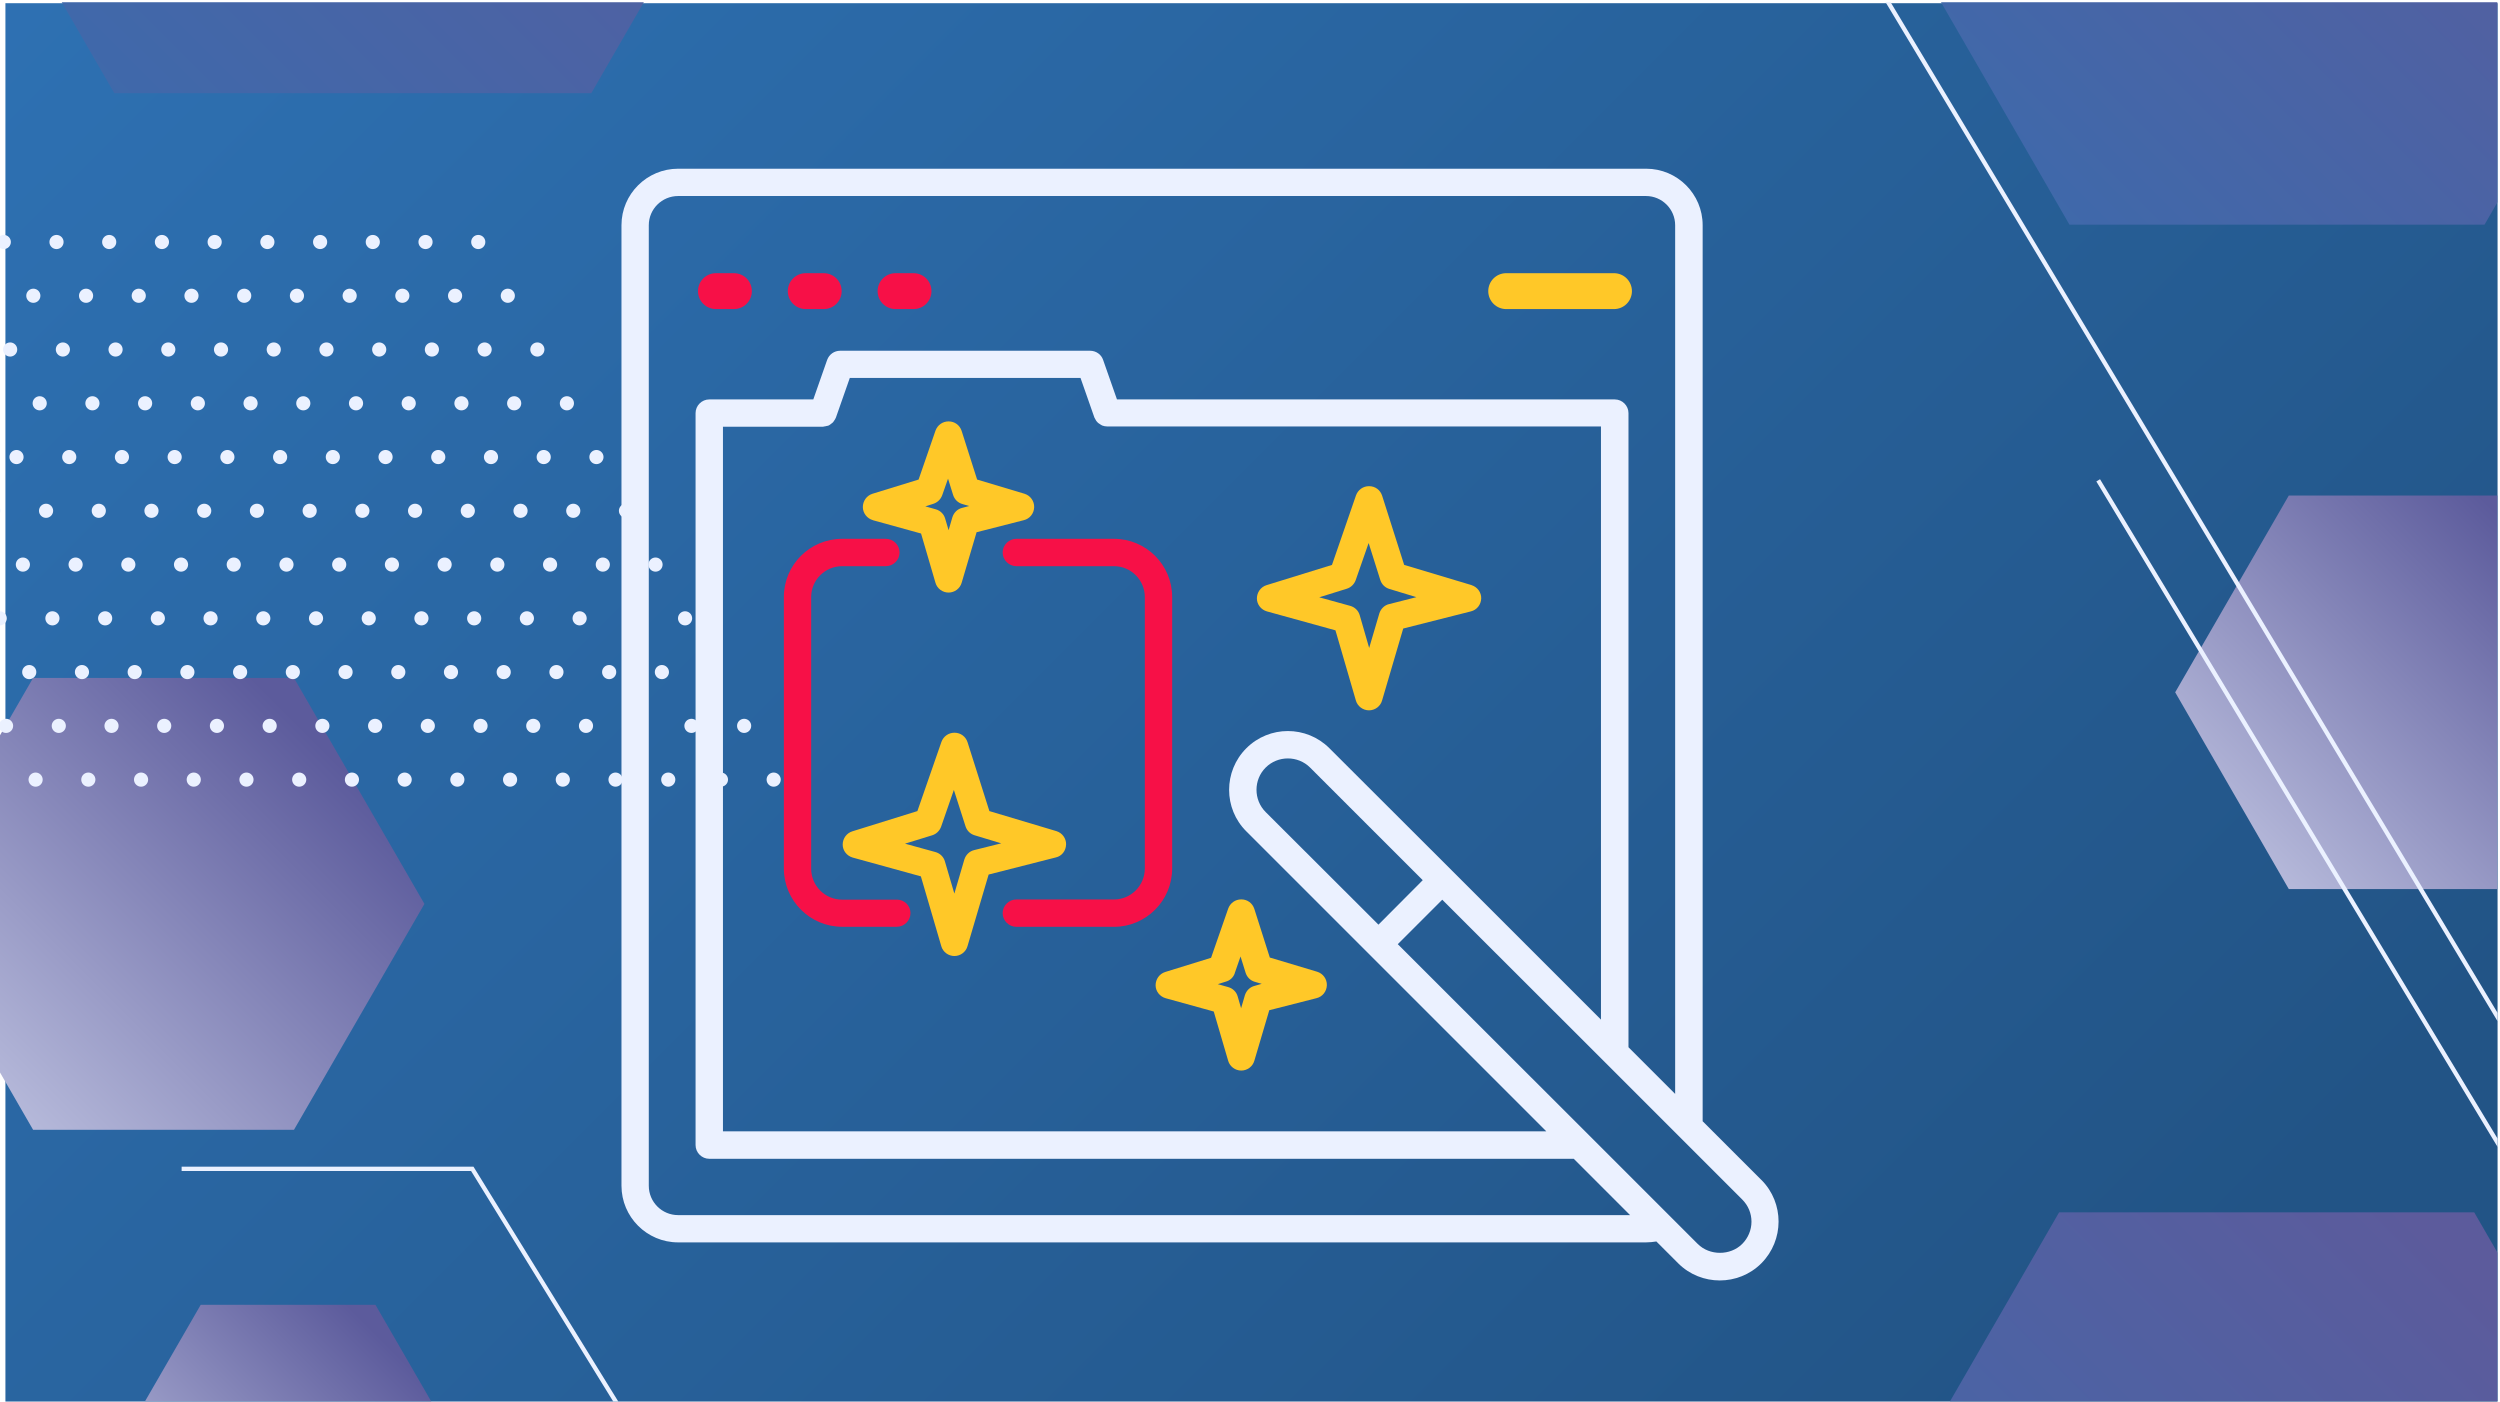 <?xml version="1.0" encoding="UTF-8"?><svg xmlns="http://www.w3.org/2000/svg" xmlns:xlink="http://www.w3.org/1999/xlink" viewBox="0 0 660 370"><defs><style>.cls-1{clip-path:url(#clippath);}.cls-2,.cls-3,.cls-4,.cls-5,.cls-6,.cls-7,.cls-8,.cls-9,.cls-10,.cls-11,.cls-12,.cls-13{fill:none;}.cls-2,.cls-14,.cls-15,.cls-16,.cls-17,.cls-18,.cls-19,.cls-20,.cls-21,.cls-22,.cls-23,.cls-24,.cls-25,.cls-26,.cls-27,.cls-28,.cls-29,.cls-30,.cls-31,.cls-32{stroke-width:0px;}.cls-3{filter:url(#drop-shadow-9);stroke:url(#linear-gradient);}.cls-3,.cls-4,.cls-5,.cls-6,.cls-7,.cls-8,.cls-9,.cls-10,.cls-11,.cls-12,.cls-13{stroke-miterlimit:10;}.cls-3,.cls-6,.cls-7,.cls-8,.cls-9,.cls-10,.cls-11,.cls-12,.cls-13{stroke-width:3.42px;}.cls-33{mix-blend-mode:multiply;}.cls-14{fill:url(#Dégradé_sans_nom_9-6);filter:url(#drop-shadow-83);}.cls-15{fill:url(#Dégradé_sans_nom_9-3);filter:url(#drop-shadow-49);}.cls-16{fill:url(#Dégradé_sans_nom_9-2);filter:url(#drop-shadow-48);}.cls-17{fill:url(#Dégradé_sans_nom_9-5);filter:url(#drop-shadow-61);}.cls-18{fill:url(#Dégradé_sans_nom_9-4);filter:url(#drop-shadow-51);}.cls-19{fill:url(#Dégradé_sans_nom_7-3);filter:url(#drop-shadow-45);}.cls-20{fill:url(#Dégradé_sans_nom_7-4);filter:url(#drop-shadow-46);}.cls-21{fill:url(#Dégradé_sans_nom_7-5);filter:url(#drop-shadow-52);}.cls-22{fill:url(#Dégradé_sans_nom_7-7);filter:url(#drop-shadow-77);}.cls-23{fill:url(#Dégradé_sans_nom_7-2);filter:url(#drop-shadow-34);}.cls-24{fill:url(#Dégradé_sans_nom_7-8);filter:url(#drop-shadow-78);}.cls-25{fill:url(#Dégradé_sans_nom_7-6);filter:url(#drop-shadow-73);}.cls-34{clip-path:url(#clippath-1);}.cls-35{clip-path:url(#clippath-4);}.cls-36{clip-path:url(#clippath-3);}.cls-37{clip-path:url(#clippath-7);}.cls-38{clip-path:url(#clippath-8);}.cls-39{clip-path:url(#clippath-6);}.cls-40{clip-path:url(#clippath-5);}.cls-26{fill:url(#Dégradé_sans_nom_2);}.cls-4{stroke:#191829;}.cls-4,.cls-5{stroke-width:1.14px;}.cls-5{stroke:#ebf1ff;}.cls-6{filter:url(#drop-shadow-20);stroke:url(#linear-gradient-2);}.cls-7{filter:url(#drop-shadow-22);stroke:url(#linear-gradient-3);}.cls-8{filter:url(#drop-shadow-96);stroke:url(#linear-gradient-9);}.cls-9{filter:url(#drop-shadow-76);stroke:url(#linear-gradient-7);}.cls-10{filter:url(#drop-shadow-64);stroke:url(#linear-gradient-5);}.cls-11{filter:url(#drop-shadow-65);stroke:url(#linear-gradient-6);}.cls-12{filter:url(#drop-shadow-86);stroke:url(#linear-gradient-8);}.cls-13{filter:url(#drop-shadow-42);stroke:url(#linear-gradient-4);}.cls-41{isolation:isolate;}.cls-27{fill:#f71047;}.cls-28{fill:#54528c;}.cls-29{fill:#ffc828;}.cls-30{fill:#ebf1ff;}.cls-31{fill:url(#Dégradé_sans_nom_7);filter:url(#drop-shadow-19);}.cls-32{fill:url(#Dégradé_sans_nom_9);filter:url(#drop-shadow-15);}</style><clipPath id="clippath"><rect class="cls-2" x="-710.64" y="-419.44" width="660" height="370"/></clipPath><linearGradient id="linear-gradient" x1="-103.33" y1="44.49" x2="133.5" y2="44.49" gradientUnits="userSpaceOnUse"><stop offset="0" stop-color="#5c5b9c"/><stop offset="1" stop-color="#77009c"/></linearGradient><filter id="drop-shadow-9" filterUnits="userSpaceOnUse"><feOffset dx="9.11" dy="9.11"/><feGaussianBlur result="blur" stdDeviation="11.39"/><feFlood flood-color="#000" flood-opacity=".4"/><feComposite in2="blur" operator="in"/><feComposite in="SourceGraphic"/></filter><clipPath id="clippath-1"><rect class="cls-2" x="-.64" y="-419.44" width="660" height="370"/></clipPath><linearGradient id="Dégradé_sans_nom_9" x1="450.78" y1="-60.11" x2="593.19" y2="82.3" gradientUnits="userSpaceOnUse"><stop offset="0" stop-color="#5c5b9c"/><stop offset="1" stop-color="#ebf1ff"/></linearGradient><filter id="drop-shadow-15" filterUnits="userSpaceOnUse"><feOffset dx="9.11" dy="9.11"/><feGaussianBlur result="blur-2" stdDeviation="11.39"/><feFlood flood-color="#000" flood-opacity=".4"/><feComposite in2="blur-2" operator="in"/><feComposite in="SourceGraphic"/></filter><linearGradient id="Dégradé_sans_nom_7" x1="22.4" y1="-125.29" x2="282.81" y2="135.12" gradientUnits="userSpaceOnUse"><stop offset="0" stop-color="#5c5b9c"/><stop offset="1" stop-color="#2e71b3"/></linearGradient><filter id="drop-shadow-19" filterUnits="userSpaceOnUse"><feOffset dx="9.11" dy="9.11"/><feGaussianBlur result="blur-3" stdDeviation="11.39"/><feFlood flood-color="#000" flood-opacity=".4"/><feComposite in2="blur-3" operator="in"/><feComposite in="SourceGraphic"/></filter><linearGradient id="linear-gradient-2" x1="596.22" y1="26.46" x2="833.05" y2="26.46" xlink:href="#linear-gradient"/><filter id="drop-shadow-20" filterUnits="userSpaceOnUse"><feOffset dx="9.11" dy="9.11"/><feGaussianBlur result="blur-4" stdDeviation="11.39"/><feFlood flood-color="#000" flood-opacity=".4"/><feComposite in2="blur-4" operator="in"/><feComposite in="SourceGraphic"/></filter><linearGradient id="linear-gradient-3" x1="-185.38" y1="-40.1" x2="-30.28" y2="-40.1" xlink:href="#linear-gradient"/><filter id="drop-shadow-22" filterUnits="userSpaceOnUse"><feOffset dx="9.11" dy="9.11"/><feGaussianBlur result="blur-5" stdDeviation="11.39"/><feFlood flood-color="#000" flood-opacity=".4"/><feComposite in2="blur-5" operator="in"/><feComposite in="SourceGraphic"/></filter><clipPath id="clippath-2"><rect class="cls-2" x="709.36" y="-419.44" width="660" height="370"/></clipPath><clipPath id="clippath-3"><rect class="cls-2" x="-710.64" y=".56" width="660" height="370"/></clipPath><linearGradient id="Dégradé_sans_nom_7-2" x1="-103.48" y1="-22.68" x2="123.1" y2="203.9" xlink:href="#Dégradé_sans_nom_7"/><filter id="drop-shadow-34" filterUnits="userSpaceOnUse"><feOffset dx="9.11" dy="9.11"/><feGaussianBlur result="blur-6" stdDeviation="11.39"/><feFlood flood-color="#000" flood-opacity=".4"/><feComposite in2="blur-6" operator="in"/><feComposite in="SourceGraphic"/></filter><linearGradient id="linear-gradient-4" y1="464.49" y2="464.49" xlink:href="#linear-gradient"/><filter id="drop-shadow-42" filterUnits="userSpaceOnUse"><feOffset dx="9.11" dy="9.11"/><feGaussianBlur result="blur-7" stdDeviation="11.39"/><feFlood flood-color="#000" flood-opacity=".4"/><feComposite in2="blur-7" operator="in"/><feComposite in="SourceGraphic"/></filter><clipPath id="clippath-4"><rect class="cls-2" x="-.64" y=".56" width="660" height="370"/></clipPath><linearGradient id="Dégradé_sans_nom_2" x1="65.75" y1="-79.83" x2="532.44" y2="386.86" gradientUnits="userSpaceOnUse"><stop offset="0" stop-color="#2e71b3"/><stop offset="1" stop-color="#225486"/></linearGradient><linearGradient id="Dégradé_sans_nom_7-3" x1="542.14" y1="-182.63" x2="768.72" y2="43.95" gradientTransform="translate(472.9 -202.55) rotate(90)" xlink:href="#Dégradé_sans_nom_7"/><filter id="drop-shadow-45" filterUnits="userSpaceOnUse"><feOffset dx="9.11" dy="9.11"/><feGaussianBlur result="blur-8" stdDeviation="11.39"/><feFlood flood-color="#000" flood-opacity=".4"/><feComposite in2="blur-8" operator="in"/><feComposite in="SourceGraphic"/></filter><linearGradient id="Dégradé_sans_nom_7-4" x1="91.62" y1="-185.36" x2="318.2" y2="41.22" gradientTransform="translate(472.9 -202.55) rotate(90)" xlink:href="#Dégradé_sans_nom_7"/><filter id="drop-shadow-46" filterUnits="userSpaceOnUse"><feOffset dx="9.11" dy="9.11"/><feGaussianBlur result="blur-9" stdDeviation="11.39"/><feFlood flood-color="#000" flood-opacity=".4"/><feComposite in2="blur-9" operator="in"/><feComposite in="SourceGraphic"/></filter><linearGradient id="Dégradé_sans_nom_9-2" x1="390.43" y1="397.2" x2="532.84" y2="539.61" gradientTransform="translate(472.9 -202.55) rotate(90)" xlink:href="#Dégradé_sans_nom_9"/><filter id="drop-shadow-48" filterUnits="userSpaceOnUse"><feOffset dx="9.11" dy="9.11"/><feGaussianBlur result="blur-10" stdDeviation="11.39"/><feFlood flood-color="#000" flood-opacity=".4"/><feComposite in2="blur-10" operator="in"/><feComposite in="SourceGraphic"/></filter><linearGradient id="Dégradé_sans_nom_9-3" x1="549.98" y1="378.07" x2="645.37" y2="473.46" gradientTransform="translate(472.9 -202.55) rotate(90)" xlink:href="#Dégradé_sans_nom_9"/><filter id="drop-shadow-49" filterUnits="userSpaceOnUse"><feOffset dx="9.11" dy="9.11"/><feGaussianBlur result="blur-11" stdDeviation="11.39"/><feFlood flood-color="#000" flood-opacity=".4"/><feComposite in2="blur-11" operator="in"/><feComposite in="SourceGraphic"/></filter><linearGradient id="Dégradé_sans_nom_9-4" x1="339.95" y1="-188.48" x2="463.98" y2="-64.45" gradientTransform="translate(472.9 -202.55) rotate(90)" xlink:href="#Dégradé_sans_nom_9"/><filter id="drop-shadow-51" filterUnits="userSpaceOnUse"><feOffset dx="9.11" dy="9.11"/><feGaussianBlur result="blur-12" stdDeviation="11.39"/><feFlood flood-color="#000" flood-opacity=".4"/><feComposite in2="blur-12" operator="in"/><feComposite in="SourceGraphic"/></filter><linearGradient id="Dégradé_sans_nom_7-5" x1="32.85" y1="312.74" x2="293.26" y2="573.15" gradientTransform="translate(472.9 -202.55) rotate(90)" xlink:href="#Dégradé_sans_nom_7"/><filter id="drop-shadow-52" filterUnits="userSpaceOnUse"><feOffset dx="9.11" dy="9.11"/><feGaussianBlur result="blur-13" stdDeviation="11.39"/><feFlood flood-color="#000" flood-opacity=".4"/><feComposite in2="blur-13" operator="in"/><feComposite in="SourceGraphic"/></filter><clipPath id="clippath-5"><rect class="cls-2" x="709.36" y=".56" width="660" height="370"/></clipPath><linearGradient id="Dégradé_sans_nom_9-5" x1="618.1" y1="139.89" x2="797.57" y2="319.36" xlink:href="#Dégradé_sans_nom_9"/><filter id="drop-shadow-61" filterUnits="userSpaceOnUse"><feOffset dx="9.11" dy="9.11"/><feGaussianBlur result="blur-14" stdDeviation="11.39"/><feFlood flood-color="#000" flood-opacity=".4"/><feComposite in2="blur-14" operator="in"/><feComposite in="SourceGraphic"/></filter><linearGradient id="linear-gradient-5" x1="517.63" y1="-130.31" x2="754.46" y2="-130.31" xlink:href="#linear-gradient"/><filter id="drop-shadow-64" filterUnits="userSpaceOnUse"><feOffset dx="9.11" dy="9.11"/><feGaussianBlur result="blur-15" stdDeviation="11.39"/><feFlood flood-color="#000" flood-opacity=".4"/><feComposite in2="blur-15" operator="in"/><feComposite in="SourceGraphic"/></filter><linearGradient id="linear-gradient-6" x1="535.07" y1="397.93" x2="690.17" y2="397.93" xlink:href="#linear-gradient"/><filter id="drop-shadow-65" filterUnits="userSpaceOnUse"><feOffset dx="9.11" dy="9.11"/><feGaussianBlur result="blur-16" stdDeviation="11.39"/><feFlood flood-color="#000" flood-opacity=".4"/><feComposite in2="blur-16" operator="in"/><feComposite in="SourceGraphic"/></filter><clipPath id="clippath-6"><rect class="cls-2" x="-710.64" y="420.56" width="660" height="370"/></clipPath><linearGradient id="Dégradé_sans_nom_7-6" x1="-679.4" y1="709.14" x2="-418.99" y2="969.55" gradientTransform="translate(-744.55 1110.35) rotate(-180)" xlink:href="#Dégradé_sans_nom_7"/><filter id="drop-shadow-73" filterUnits="userSpaceOnUse"><feOffset dx="9.11" dy="9.11"/><feGaussianBlur result="blur-17" stdDeviation="11.39"/><feFlood flood-color="#000" flood-opacity=".4"/><feComposite in2="blur-17" operator="in"/><feComposite in="SourceGraphic"/></filter><linearGradient id="linear-gradient-7" x1="-887.18" y1="794.33" x2="-732.08" y2="794.33" gradientTransform="translate(-744.55 1110.35) rotate(-180)" xlink:href="#linear-gradient"/><filter id="drop-shadow-76" filterUnits="userSpaceOnUse"><feOffset dx="9.11" dy="9.11"/><feGaussianBlur result="blur-18" stdDeviation="11.39"/><feFlood flood-color="#000" flood-opacity=".4"/><feComposite in2="blur-18" operator="in"/><feComposite in="SourceGraphic"/></filter><clipPath id="clippath-7"><rect class="cls-2" x="-.64" y="420.56" width="660" height="370"/></clipPath><linearGradient id="Dégradé_sans_nom_7-7" x1="585.6" y1="423.45" x2="812.18" y2="650.02" xlink:href="#Dégradé_sans_nom_7"/><filter id="drop-shadow-77" filterUnits="userSpaceOnUse"><feOffset dx="9.11" dy="9.11"/><feGaussianBlur result="blur-19" stdDeviation="11.39"/><feFlood flood-color="#000" flood-opacity=".4"/><feComposite in2="blur-19" operator="in"/><feComposite in="SourceGraphic"/></filter><linearGradient id="Dégradé_sans_nom_7-8" x1="70.7" y1="260.77" x2="297.28" y2="487.35" xlink:href="#Dégradé_sans_nom_7"/><filter id="drop-shadow-78" filterUnits="userSpaceOnUse"><feOffset dx="9.11" dy="9.11"/><feGaussianBlur result="blur-20" stdDeviation="11.39"/><feFlood flood-color="#000" flood-opacity=".4"/><feComposite in2="blur-20" operator="in"/><feComposite in="SourceGraphic"/></filter><linearGradient id="Dégradé_sans_nom_9-6" x1="467.37" y1="341.81" x2="591.4" y2="465.84" xlink:href="#Dégradé_sans_nom_9"/><filter id="drop-shadow-83" filterUnits="userSpaceOnUse"><feOffset dx="9.11" dy="9.11"/><feGaussianBlur result="blur-21" stdDeviation="11.39"/><feFlood flood-color="#000" flood-opacity=".4"/><feComposite in2="blur-21" operator="in"/><feComposite in="SourceGraphic"/></filter><linearGradient id="linear-gradient-8" x1="-213.29" y1="315.82" x2="23.54" y2="315.82" xlink:href="#linear-gradient"/><filter id="drop-shadow-86" filterUnits="userSpaceOnUse"><feOffset dx="9.11" dy="9.11"/><feGaussianBlur result="blur-22" stdDeviation="11.39"/><feFlood flood-color="#000" flood-opacity=".4"/><feComposite in2="blur-22" operator="in"/><feComposite in="SourceGraphic"/></filter><clipPath id="clippath-8"><rect class="cls-2" x="709.36" y="420.56" width="660" height="370"/></clipPath><linearGradient id="linear-gradient-9" x1="1318.22" y1="829.24" x2="1555.05" y2="829.24" gradientTransform="translate(2095.45 1110.35) rotate(-180)" xlink:href="#linear-gradient"/><filter id="drop-shadow-96" filterUnits="userSpaceOnUse"><feOffset dx="9.11" dy="9.11"/><feGaussianBlur result="blur-23" stdDeviation="11.39"/><feFlood flood-color="#000" flood-opacity=".4"/><feComposite in2="blur-23" operator="in"/><feComposite in="SourceGraphic"/></filter></defs><g class="cls-41"><g id="Calque_4"><g class="cls-1"><g class="cls-33"><polygon class="cls-3" points="131.79 111.87 131.79 -22.89 15.09 -90.27 -101.62 -22.89 -101.62 111.87 15.09 179.25 131.79 111.87"/><polyline class="cls-5" points="-132.13 14.62 -132.13 -62.11 -43.6 -116.7 -43.6 -197.85 62.39 -254.93"/><rect class="cls-2" x="-838.06" y="-568.05" width="854.46" height="569.64"/></g></g><g class="cls-34"><g class="cls-33"><polygon class="cls-32" points="552.05 15.95 552.05 -52.92 492.41 -87.35 432.77 -52.92 432.77 15.95 492.41 50.39 552.05 15.95"/><polygon class="cls-31" points="207.6 13.81 207.6 -112.13 98.53 -175.1 -10.53 -112.13 -10.53 13.81 98.53 76.77 207.6 13.81"/><polygon class="cls-6" points="831.34 93.84 831.34 -40.92 714.64 -108.3 597.93 -40.92 597.93 93.84 714.64 161.22 831.34 93.84"/><polygon class="cls-7" points="-31.99 3.68 -31.99 -83.89 -107.83 -127.68 -183.67 -83.89 -183.67 3.68 -107.83 47.47 -31.99 3.68"/><path class="cls-30" d="m399.79,11.55c0,1.03-.84,1.87-1.87,1.87s-1.87-.84-1.87-1.87.84-1.87,1.87-1.87,1.87.84,1.87,1.87Z"/><path class="cls-30" d="m399.79,25.46c0,1.03-.84,1.87-1.87,1.87s-1.87-.84-1.87-1.87.84-1.87,1.87-1.87,1.87.84,1.87,1.87Z"/><path class="cls-30" d="m399.79,39.38c0,1.03-.84,1.87-1.87,1.87s-1.87-.84-1.87-1.87.84-1.87,1.87-1.87,1.87.84,1.87,1.87Z"/><path class="cls-30" d="m399.79,53.3c0,1.03-.84,1.87-1.87,1.87s-1.87-.84-1.87-1.87.84-1.87,1.87-1.87,1.87.84,1.87,1.87Z"/><path class="cls-30" d="m399.79,67.22c0,1.03-.84,1.87-1.87,1.87s-1.87-.84-1.87-1.87.84-1.87,1.87-1.87,1.87.84,1.87,1.87Z"/><path class="cls-30" d="m399.79,81.14c0,1.03-.84,1.87-1.87,1.87s-1.87-.84-1.87-1.87.84-1.87,1.87-1.87,1.87.84,1.87,1.87Z"/><circle class="cls-30" cx="383.73" cy="5.43" r="1.87"/><path class="cls-30" d="m385.6,19.35c0,1.03-.84,1.87-1.87,1.87s-1.87-.84-1.87-1.87.84-1.87,1.87-1.87,1.87.84,1.87,1.87Z"/><circle class="cls-30" cx="383.73" cy="33.26" r="1.87"/><circle class="cls-30" cx="383.73" cy="47.18" r="1.87"/><path class="cls-30" d="m385.6,61.1c0,1.03-.84,1.87-1.87,1.87s-1.87-.84-1.87-1.87.84-1.87,1.87-1.87,1.87.84,1.87,1.87Z"/><circle class="cls-30" cx="383.73" cy="75.02" r="1.87"/><circle class="cls-30" cx="383.73" cy="88.94" r="1.87"/><circle class="cls-30" cx="369.53" cy="-.69" r="1.87"/><path class="cls-30" d="m371.4,13.23c0,1.03-.84,1.87-1.87,1.87s-1.87-.84-1.87-1.87.84-1.87,1.87-1.87,1.87.84,1.87,1.87Z"/><circle class="cls-30" cx="369.53" cy="27.14" r="1.87"/><path class="cls-30" d="m371.4,41.06c0,1.03-.84,1.87-1.87,1.87s-1.87-.84-1.87-1.87.84-1.87,1.87-1.87,1.87.84,1.87,1.87Z"/><circle class="cls-30" cx="369.53" cy="54.98" r="1.87"/><circle class="cls-30" cx="369.53" cy="68.9" r="1.87"/><path class="cls-30" d="m371.4,82.82c0,1.03-.84,1.87-1.87,1.87s-1.87-.84-1.87-1.87.84-1.87,1.87-1.87,1.87.84,1.87,1.87Z"/><circle class="cls-30" cx="369.53" cy="96.74" r="1.87"/><circle class="cls-30" cx="355.34" cy="7.11" r="1.87"/><circle class="cls-30" cx="355.34" cy="21.03" r="1.87"/><path class="cls-30" d="m357.21,34.94c0,1.03-.84,1.87-1.87,1.87s-1.87-.84-1.87-1.87.84-1.87,1.87-1.87,1.87.84,1.87,1.87Z"/><circle class="cls-30" cx="355.34" cy="48.86" r="1.87"/><circle class="cls-30" cx="355.34" cy="62.78" r="1.87"/><path class="cls-30" d="m357.21,76.7c0,1.03-.84,1.87-1.87,1.87s-1.87-.84-1.87-1.87.84-1.87,1.87-1.87,1.87.84,1.87,1.87Z"/><circle class="cls-30" cx="355.34" cy="90.62" r="1.87"/><path class="cls-30" d="m357.21,104.53c0,1.03-.84,1.87-1.87,1.87s-1.87-.84-1.87-1.87.84-1.87,1.87-1.87,1.87.84,1.87,1.87Z"/><circle class="cls-30" cx="341.15" cy=".99" r="1.87"/><circle class="cls-30" cx="341.15" cy="14.91" r="1.87"/><path class="cls-30" d="m343.02,28.83c0,1.03-.84,1.87-1.87,1.87s-1.87-.84-1.87-1.87.84-1.87,1.87-1.87,1.87.84,1.87,1.87Z"/><circle class="cls-30" cx="341.15" cy="42.74" r="1.87"/><path class="cls-30" d="m343.02,56.66c0,1.03-.84,1.87-1.87,1.87s-1.87-.84-1.87-1.87.84-1.87,1.87-1.87,1.87.84,1.87,1.87Z"/><circle class="cls-30" cx="341.15" cy="70.58" r="1.87"/><circle class="cls-30" cx="341.15" cy="84.5" r="1.87"/><path class="cls-30" d="m343.02,98.42c0,1.03-.84,1.87-1.87,1.87s-1.87-.84-1.87-1.87.84-1.87,1.87-1.87,1.87.84,1.87,1.87Z"/><circle class="cls-30" cx="341.15" cy="112.33" r="1.87"/><path class="cls-30" d="m328.82,8.79c0,1.03-.84,1.87-1.87,1.87s-1.87-.84-1.87-1.87.84-1.87,1.87-1.87,1.87.84,1.87,1.87Z"/><path class="cls-30" d="m328.82,22.71c0,1.03-.84,1.87-1.87,1.87s-1.87-.84-1.87-1.87.84-1.87,1.87-1.87,1.87.84,1.87,1.87Z"/><path class="cls-30" d="m328.82,36.62c0,1.03-.84,1.87-1.87,1.87s-1.87-.84-1.87-1.87.84-1.87,1.87-1.87,1.87.84,1.87,1.87Z"/><path class="cls-30" d="m328.82,50.54c0,1.03-.84,1.87-1.87,1.87s-1.87-.84-1.87-1.87.84-1.87,1.87-1.87,1.87.84,1.87,1.87Z"/><path class="cls-30" d="m328.82,64.46c0,1.03-.84,1.87-1.87,1.87s-1.87-.84-1.87-1.87.84-1.87,1.87-1.87,1.87.84,1.87,1.87Z"/><path class="cls-30" d="m328.82,78.38c0,1.03-.84,1.87-1.87,1.87s-1.87-.84-1.87-1.87.84-1.87,1.87-1.87,1.87.84,1.87,1.87Z"/><path class="cls-30" d="m328.82,92.3c0,1.03-.84,1.87-1.87,1.87s-1.87-.84-1.87-1.87.84-1.87,1.87-1.87,1.87.84,1.87,1.87Z"/><path class="cls-30" d="m328.82,106.21c0,1.03-.84,1.87-1.87,1.87s-1.87-.84-1.87-1.87.84-1.87,1.87-1.87,1.87.84,1.87,1.87Z"/><path class="cls-30" d="m328.82,120.13c0,1.03-.84,1.87-1.87,1.87s-1.87-.84-1.87-1.87.84-1.87,1.87-1.87,1.87.84,1.87,1.87Z"/><path class="cls-30" d="m314.63,2.67c0,1.03-.84,1.87-1.87,1.87s-1.87-.84-1.87-1.87.84-1.87,1.87-1.87,1.87.84,1.87,1.87Z"/><path class="cls-30" d="m314.63,16.59c0,1.03-.84,1.87-1.87,1.87s-1.87-.84-1.87-1.87.84-1.87,1.87-1.87,1.87.84,1.87,1.87Z"/><path class="cls-30" d="m314.63,30.51c0,1.03-.84,1.87-1.87,1.87s-1.87-.84-1.87-1.87.84-1.87,1.87-1.87,1.87.84,1.87,1.87Z"/><path class="cls-30" d="m314.63,44.42c0,1.03-.84,1.87-1.87,1.87s-1.87-.84-1.87-1.87.84-1.87,1.87-1.87,1.87.84,1.87,1.87Z"/><path class="cls-30" d="m314.63,58.34c0,1.03-.84,1.87-1.87,1.87s-1.87-.84-1.87-1.87.84-1.87,1.87-1.87,1.87.84,1.87,1.87Z"/><path class="cls-30" d="m314.63,72.26c0,1.03-.84,1.87-1.87,1.87s-1.87-.84-1.87-1.87.84-1.87,1.87-1.87,1.87.84,1.87,1.87Z"/><path class="cls-30" d="m314.63,86.18c0,1.03-.84,1.87-1.87,1.87s-1.87-.84-1.87-1.87.84-1.87,1.87-1.87,1.87.84,1.87,1.87Z"/><path class="cls-30" d="m314.63,100.1c0,1.03-.84,1.87-1.87,1.87s-1.87-.84-1.87-1.87.84-1.87,1.87-1.87,1.87.84,1.87,1.87Z"/><path class="cls-30" d="m314.63,114.01c0,1.03-.84,1.87-1.87,1.87s-1.87-.84-1.87-1.87.84-1.87,1.87-1.87,1.87.84,1.87,1.87Z"/><path class="cls-30" d="m314.63,127.93c0,1.03-.84,1.87-1.87,1.87s-1.87-.84-1.87-1.87.84-1.87,1.87-1.87,1.87.84,1.87,1.87Z"/><circle class="cls-30" cx="298.57" cy="10.47" r="1.87"/><path class="cls-30" d="m300.44,24.39c0,1.03-.84,1.87-1.87,1.87s-1.87-.84-1.87-1.87.84-1.87,1.87-1.87,1.87.84,1.87,1.87Z"/><circle class="cls-30" cx="298.57" cy="38.3" r="1.87"/><circle class="cls-30" cx="298.57" cy="52.22" r="1.87"/><path class="cls-30" d="m300.44,66.14c0,1.03-.84,1.87-1.87,1.87s-1.87-.84-1.87-1.87.84-1.87,1.87-1.87,1.87.84,1.87,1.87Z"/><circle class="cls-30" cx="298.57" cy="80.06" r="1.87"/><circle class="cls-30" cx="298.57" cy="93.98" r="1.87"/><circle class="cls-30" cx="298.57" cy="107.89" r="1.87"/><circle class="cls-30" cx="298.57" cy="121.81" r="1.87"/><path class="cls-30" d="m300.44,135.73c0,1.03-.84,1.87-1.87,1.87s-1.87-.84-1.87-1.87.84-1.87,1.87-1.87,1.87.84,1.87,1.87Z"/><circle class="cls-30" cx="284.37" cy="4.35" r="1.87"/><path class="cls-30" d="m286.24,18.27c0,1.03-.84,1.87-1.87,1.87s-1.87-.84-1.87-1.87.84-1.87,1.87-1.87,1.87.84,1.87,1.87Z"/><circle class="cls-30" cx="284.37" cy="32.19" r="1.87"/><path class="cls-30" d="m286.24,46.1c0,1.03-.84,1.87-1.87,1.87s-1.87-.84-1.87-1.87.84-1.87,1.87-1.87,1.87.84,1.87,1.87Z"/><circle class="cls-30" cx="284.37" cy="60.02" r="1.87"/><circle class="cls-30" cx="284.37" cy="73.94" r="1.87"/><path class="cls-30" d="m286.24,87.86c0,1.03-.84,1.87-1.87,1.87s-1.87-.84-1.87-1.87.84-1.87,1.87-1.87,1.87.84,1.87,1.87Z"/><circle class="cls-30" cx="284.37" cy="101.78" r="1.87"/><circle class="cls-30" cx="284.37" cy="115.69" r="1.87"/><path class="cls-30" d="m286.24,129.61c0,1.03-.84,1.87-1.87,1.87s-1.87-.84-1.87-1.87.84-1.87,1.87-1.87,1.87.84,1.87,1.87Z"/><circle class="cls-30" cx="284.37" cy="143.53" r="1.87"/><path class="cls-30" d="m272.05-1.77c0,1.03-.84,1.87-1.87,1.87s-1.87-.84-1.87-1.87.84-1.87,1.87-1.87,1.87.84,1.87,1.87Z"/><path class="cls-30" d="m272.05,12.15c0,1.03-.84,1.87-1.87,1.87s-1.87-.84-1.87-1.87.84-1.87,1.87-1.87,1.87.84,1.87,1.87Z"/><path class="cls-30" d="m272.05,26.07c0,1.03-.84,1.87-1.87,1.87s-1.87-.84-1.87-1.87.84-1.87,1.87-1.87,1.87.84,1.87,1.87Z"/><path class="cls-30" d="m272.05,39.98c0,1.03-.84,1.87-1.87,1.87s-1.87-.84-1.87-1.87.84-1.87,1.87-1.87,1.87.84,1.87,1.87Z"/><path class="cls-30" d="m272.05,53.9c0,1.03-.84,1.87-1.87,1.87s-1.87-.84-1.87-1.87.84-1.87,1.87-1.87,1.87.84,1.87,1.87Z"/><path class="cls-30" d="m272.05,67.82c0,1.03-.84,1.87-1.87,1.87s-1.87-.84-1.87-1.87.84-1.87,1.87-1.87,1.87.84,1.87,1.87Z"/><path class="cls-30" d="m272.05,81.74c0,1.03-.84,1.87-1.87,1.87s-1.87-.84-1.87-1.87.84-1.87,1.87-1.87,1.87.84,1.87,1.87Z"/><path class="cls-30" d="m272.05,95.66c0,1.03-.84,1.87-1.87,1.87s-1.87-.84-1.87-1.87.84-1.87,1.87-1.87,1.87.84,1.87,1.87Z"/><path class="cls-30" d="m272.05,109.57c0,1.03-.84,1.87-1.87,1.87s-1.87-.84-1.87-1.87.84-1.87,1.87-1.87,1.87.84,1.87,1.87Z"/><path class="cls-30" d="m272.05,123.49c0,1.03-.84,1.87-1.87,1.87s-1.87-.84-1.87-1.87.84-1.87,1.87-1.87,1.87.84,1.87,1.87Z"/><path class="cls-30" d="m272.05,137.41c0,1.03-.84,1.87-1.87,1.87s-1.87-.84-1.87-1.87.84-1.87,1.87-1.87,1.87.84,1.87,1.87Z"/><path class="cls-30" d="m272.05,151.33c0,1.03-.84,1.87-1.87,1.87s-1.87-.84-1.87-1.87.84-1.87,1.87-1.87,1.87.84,1.87,1.87Z"/><circle class="cls-30" cx="255.99" cy="6.03" r="1.87"/><circle class="cls-30" cx="255.99" cy="19.95" r="1.87"/><path class="cls-30" d="m257.86,33.87c0,1.03-.84,1.87-1.87,1.87s-1.87-.84-1.87-1.87.84-1.87,1.87-1.87,1.87.84,1.87,1.87Z"/><circle class="cls-30" cx="255.99" cy="47.78" r="1.87"/><path class="cls-30" d="m257.86,61.7c0,1.03-.84,1.87-1.87,1.87s-1.87-.84-1.87-1.87.84-1.87,1.87-1.87,1.87.84,1.87,1.87Z"/><circle class="cls-30" cx="255.99" cy="75.62" r="1.87"/><circle class="cls-30" cx="255.99" cy="89.54" r="1.87"/><path class="cls-30" d="m257.86,103.46c0,1.03-.84,1.87-1.87,1.87s-1.87-.84-1.87-1.87.84-1.87,1.87-1.87,1.87.84,1.87,1.87Z"/><circle class="cls-30" cx="255.99" cy="117.37" r="1.87"/><circle class="cls-30" cx="255.99" cy="131.29" r="1.87"/><path class="cls-30" d="m257.86,145.21c0,1.03-.84,1.87-1.87,1.87s-1.87-.84-1.87-1.87.84-1.87,1.87-1.87,1.87.84,1.87,1.87Z"/><circle class="cls-30" cx="255.99" cy="159.13" r="1.87"/></g></g><g class="cls-36"><g class="cls-33"><polygon class="cls-23" points="57.65 98.35 57.65 -11.23 -37.24 -66.01 -132.13 -11.23 -132.13 98.35 -37.24 153.13 57.65 98.35"/><polygon class="cls-13" points="131.79 531.87 131.79 397.11 15.09 329.73 -101.62 397.11 -101.62 531.87 15.09 599.25 131.79 531.87"/><polyline class="cls-5" points="-132.13 434.62 -132.13 357.89 -43.6 303.3 -43.6 222.15 62.39 165.07"/><line class="cls-4" x1="16.4" y1="177.64" x2="156.11" y2="95.9"/><rect class="cls-2" x="-838.06" y="-148.05" width="854.46" height="569.64"/></g></g><g class="cls-35"><rect class="cls-26" x="1.43" y=".85" width="660" height="370"/><g class="cls-33"><polygon class="cls-19" points="534.5 500.72 644.08 500.72 698.87 405.83 644.08 310.94 534.5 310.94 479.72 405.83 534.5 500.72"/><polygon class="cls-20" points="537.23 50.21 646.8 50.21 701.59 -44.69 646.8 -139.58 537.23 -139.58 482.44 -44.69 537.23 50.21"/><polygon class="cls-16" points="-.37 289.16 68.5 289.16 102.94 229.52 68.5 169.87 -.37 169.87 -34.8 229.52 -.37 289.16"/><polygon class="cls-15" points="43.88 415.27 90.01 415.27 113.08 375.32 90.01 335.36 43.88 335.36 20.81 375.32 43.88 415.27"/><polygon class="cls-18" points="595.13 225.6 655.11 225.6 685.1 173.66 655.11 121.72 595.13 121.72 565.14 173.66 595.13 225.6"/><polygon class="cls-21" points="21.06 15.49 146.99 15.49 209.96 -93.57 146.99 -202.63 21.06 -202.63 -41.91 -93.57 21.06 15.49"/><polyline class="cls-5" points="502.51 -370.14 364.36 -148.65 410.03 -68.72 456.84 -68.72 702.31 340.02"/><polyline class="cls-5" points="47.95 308.57 124.68 308.57 179.27 397.1 260.42 397.1 317.5 503.09"/><path class="cls-30" d="m204.25,207.69c-1.03,0-1.87-.84-1.87-1.87s.84-1.87,1.87-1.87,1.87.84,1.87,1.87-.84,1.87-1.87,1.87Z"/><path class="cls-30" d="m190.33,207.69c-1.03,0-1.87-.84-1.87-1.87s.84-1.87,1.87-1.87,1.87.84,1.87,1.87-.84,1.87-1.87,1.87Z"/><path class="cls-30" d="m176.42,207.69c-1.03,0-1.87-.84-1.87-1.87s.84-1.87,1.87-1.87,1.87.84,1.87,1.87-.84,1.87-1.87,1.87Z"/><path class="cls-30" d="m162.5,207.69c-1.03,0-1.87-.84-1.87-1.87s.84-1.87,1.87-1.87,1.87.84,1.87,1.87-.84,1.87-1.87,1.87Z"/><path class="cls-30" d="m148.58,207.69c-1.03,0-1.87-.84-1.87-1.87s.84-1.87,1.87-1.87,1.87.84,1.87,1.87-.84,1.87-1.87,1.87Z"/><path class="cls-30" d="m134.66,207.69c-1.03,0-1.87-.84-1.87-1.87s.84-1.87,1.87-1.87,1.87.84,1.87,1.87-.84,1.87-1.87,1.87Z"/><path class="cls-30" d="m120.74,207.69c-1.03,0-1.87-.84-1.87-1.87s.84-1.87,1.87-1.87,1.87.84,1.87,1.87-.84,1.87-1.87,1.87Z"/><path class="cls-30" d="m106.83,207.69c-1.03,0-1.87-.84-1.87-1.87s.84-1.87,1.87-1.87,1.87.84,1.87,1.87-.84,1.87-1.87,1.87Z"/><path class="cls-30" d="m92.91,207.69c-1.03,0-1.87-.84-1.87-1.87s.84-1.87,1.87-1.87,1.87.84,1.87,1.87-.84,1.87-1.87,1.87Z"/><path class="cls-30" d="m78.99,207.69c-1.03,0-1.87-.84-1.87-1.87s.84-1.87,1.87-1.87,1.87.84,1.87,1.87-.84,1.87-1.87,1.87Z"/><path class="cls-30" d="m65.07,207.69c-1.03,0-1.87-.84-1.87-1.87s.84-1.87,1.87-1.87,1.87.84,1.87,1.87-.84,1.87-1.87,1.87Z"/><path class="cls-30" d="m51.15,207.69c-1.03,0-1.87-.84-1.87-1.87s.84-1.87,1.87-1.87,1.87.84,1.87,1.87-.84,1.87-1.87,1.87Z"/><path class="cls-30" d="m37.24,207.69c-1.03,0-1.87-.84-1.87-1.87s.84-1.87,1.87-1.87,1.87.84,1.87,1.87-.84,1.87-1.87,1.87Z"/><path class="cls-30" d="m23.32,207.69c-1.03,0-1.87-.84-1.87-1.87s.84-1.87,1.87-1.87,1.87.84,1.87,1.87-.84,1.87-1.87,1.87Z"/><path class="cls-30" d="m9.4,207.69c-1.03,0-1.87-.84-1.87-1.87s.84-1.87,1.87-1.87,1.87.84,1.87,1.87-.84,1.87-1.87,1.87Z"/><path class="cls-30" d="m196.45,193.5c-1.03,0-1.87-.84-1.87-1.87s.84-1.87,1.87-1.87,1.87.84,1.87,1.87-.84,1.87-1.87,1.87Z"/><circle class="cls-30" cx="182.54" cy="191.63" r="1.87"/><path class="cls-30" d="m168.62,193.5c-1.03,0-1.87-.84-1.87-1.87s.84-1.87,1.87-1.87,1.87.84,1.87,1.87-.84,1.87-1.87,1.87Z"/><circle class="cls-30" cx="154.7" cy="191.63" r="1.87"/><circle class="cls-30" cx="140.78" cy="191.63" r="1.87"/><path class="cls-30" d="m126.86,193.5c-1.03,0-1.87-.84-1.87-1.87s.84-1.87,1.87-1.87,1.87.84,1.87,1.87-.84,1.87-1.87,1.87Z"/><circle class="cls-30" cx="112.94" cy="191.63" r="1.87"/><circle class="cls-30" cx="99.03" cy="191.63" r="1.87"/><path class="cls-30" d="m85.11,193.5c-1.03,0-1.87-.84-1.87-1.87s.84-1.87,1.87-1.87,1.87.84,1.87,1.87-.84,1.87-1.87,1.87Z"/><circle class="cls-30" cx="71.19" cy="191.63" r="1.87"/><circle class="cls-30" cx="57.27" cy="191.63" r="1.87"/><circle class="cls-30" cx="43.35" cy="191.63" r="1.87"/><circle class="cls-30" cx="29.44" cy="191.63" r="1.87"/><path class="cls-30" d="m15.52,193.5c-1.03,0-1.87-.84-1.87-1.87s.84-1.87,1.87-1.87,1.87.84,1.87,1.87-.84,1.87-1.87,1.87Z"/><circle class="cls-30" cx="1.6" cy="191.63" r="1.87"/><circle class="cls-30" cx="188.65" cy="177.43" r="1.87"/><path class="cls-30" d="m174.74,179.3c-1.03,0-1.87-.84-1.87-1.87s.84-1.87,1.87-1.87,1.87.84,1.87,1.87-.84,1.87-1.87,1.87Z"/><circle class="cls-30" cx="160.82" cy="177.43" r="1.87"/><circle class="cls-30" cx="146.9" cy="177.43" r="1.87"/><path class="cls-30" d="m132.98,179.3c-1.03,0-1.87-.84-1.87-1.87s.84-1.87,1.87-1.87,1.87.84,1.87,1.87-.84,1.87-1.87,1.87Z"/><circle class="cls-30" cx="119.06" cy="177.43" r="1.87"/><path class="cls-30" d="m105.15,179.3c-1.03,0-1.87-.84-1.87-1.87s.84-1.87,1.87-1.87,1.87.84,1.87,1.87-.84,1.87-1.87,1.87Z"/><circle class="cls-30" cx="91.23" cy="177.43" r="1.87"/><circle class="cls-30" cx="77.31" cy="177.43" r="1.87"/><path class="cls-30" d="m63.39,179.3c-1.03,0-1.87-.84-1.87-1.87s.84-1.87,1.87-1.87,1.87.84,1.87,1.87-.84,1.87-1.87,1.87Z"/><circle class="cls-30" cx="49.47" cy="177.43" r="1.87"/><circle class="cls-30" cx="35.56" cy="177.43" r="1.87"/><path class="cls-30" d="m21.64,179.3c-1.03,0-1.87-.84-1.87-1.87s.84-1.87,1.87-1.87,1.87.84,1.87,1.87-.84,1.87-1.87,1.87Z"/><circle class="cls-30" cx="7.72" cy="177.43" r="1.87"/><path class="cls-30" d="m180.86,165.11c-1.03,0-1.87-.84-1.87-1.87s.84-1.87,1.87-1.87,1.87.84,1.87,1.87-.84,1.87-1.87,1.87Z"/><circle class="cls-30" cx="166.94" cy="163.24" r="1.87"/><path class="cls-30" d="m153.02,165.11c-1.03,0-1.87-.84-1.87-1.87s.84-1.87,1.87-1.87,1.87.84,1.87,1.87-.84,1.87-1.87,1.87Z"/><circle class="cls-30" cx="139.1" cy="163.24" r="1.87"/><circle class="cls-30" cx="125.18" cy="163.24" r="1.87"/><path class="cls-30" d="m111.26,165.11c-1.03,0-1.87-.84-1.87-1.87s.84-1.87,1.87-1.87,1.87.84,1.87,1.87-.84,1.87-1.87,1.87Z"/><circle class="cls-30" cx="97.35" cy="163.24" r="1.87"/><circle class="cls-30" cx="83.43" cy="163.24" r="1.87"/><path class="cls-30" d="m69.51,165.11c-1.03,0-1.87-.84-1.87-1.87s.84-1.87,1.87-1.87,1.87.84,1.87,1.87-.84,1.87-1.87,1.87Z"/><circle class="cls-30" cx="55.59" cy="163.24" r="1.87"/><path class="cls-30" d="m41.67,165.11c-1.03,0-1.87-.84-1.87-1.87s.84-1.87,1.87-1.87,1.87.84,1.87,1.87-.84,1.87-1.87,1.87Z"/><circle class="cls-30" cx="27.76" cy="163.24" r="1.87"/><circle class="cls-30" cx="13.84" cy="163.24" r="1.87"/><path class="cls-30" d="m-.08,165.11c-1.03,0-1.87-.84-1.87-1.87s.84-1.87,1.87-1.87,1.87.84,1.87,1.87-.84,1.87-1.87,1.87Z"/><circle class="cls-30" cx="173.06" cy="149.05" r="1.87"/><path class="cls-30" d="m159.14,150.92c-1.03,0-1.87-.84-1.87-1.87s.84-1.87,1.87-1.87,1.87.84,1.87,1.87-.84,1.87-1.87,1.87Z"/><circle class="cls-30" cx="145.22" cy="149.05" r="1.87"/><circle class="cls-30" cx="131.3" cy="149.05" r="1.87"/><circle class="cls-30" cx="117.38" cy="149.05" r="1.87"/><circle class="cls-30" cx="103.47" cy="149.05" r="1.87"/><path class="cls-30" d="m89.55,150.92c-1.03,0-1.87-.84-1.87-1.87s.84-1.87,1.87-1.87,1.87.84,1.87,1.87-.84,1.87-1.87,1.87Z"/><circle class="cls-30" cx="75.63" cy="149.05" r="1.87"/><circle class="cls-30" cx="61.71" cy="149.05" r="1.87"/><path class="cls-30" d="m47.79,150.92c-1.03,0-1.87-.84-1.87-1.87s.84-1.87,1.87-1.87,1.87.84,1.87,1.87-.84,1.87-1.87,1.87Z"/><circle class="cls-30" cx="33.88" cy="149.05" r="1.87"/><circle class="cls-30" cx="19.96" cy="149.05" r="1.87"/><path class="cls-30" d="m6.04,150.92c-1.03,0-1.87-.84-1.87-1.87s.84-1.87,1.87-1.87,1.87.84,1.87,1.87-.84,1.87-1.87,1.87Z"/><path class="cls-30" d="m165.26,136.72c-1.03,0-1.87-.84-1.87-1.87s.84-1.87,1.87-1.87,1.87.84,1.87,1.87-.84,1.87-1.87,1.87Z"/><path class="cls-30" d="m151.34,136.72c-1.03,0-1.87-.84-1.87-1.87s.84-1.87,1.87-1.87,1.87.84,1.87,1.87-.84,1.87-1.87,1.87Z"/><path class="cls-30" d="m137.42,136.72c-1.03,0-1.87-.84-1.87-1.87s.84-1.87,1.87-1.87,1.87.84,1.87,1.87-.84,1.87-1.87,1.87Z"/><path class="cls-30" d="m123.5,136.72c-1.03,0-1.87-.84-1.87-1.87s.84-1.87,1.87-1.87,1.87.84,1.87,1.87-.84,1.87-1.87,1.87Z"/><path class="cls-30" d="m109.58,136.72c-1.03,0-1.87-.84-1.87-1.87s.84-1.87,1.87-1.87,1.87.84,1.87,1.87-.84,1.87-1.87,1.87Z"/><path class="cls-30" d="m95.67,136.72c-1.03,0-1.87-.84-1.87-1.87s.84-1.87,1.87-1.87,1.87.84,1.87,1.87-.84,1.87-1.87,1.87Z"/><path class="cls-30" d="m81.75,136.72c-1.03,0-1.87-.84-1.87-1.87s.84-1.87,1.87-1.87,1.87.84,1.87,1.87-.84,1.87-1.87,1.87Z"/><path class="cls-30" d="m67.83,136.72c-1.03,0-1.87-.84-1.87-1.87s.84-1.87,1.87-1.87,1.87.84,1.87,1.87-.84,1.87-1.87,1.87Z"/><path class="cls-30" d="m53.91,136.72c-1.03,0-1.87-.84-1.87-1.87s.84-1.87,1.87-1.87,1.87.84,1.87,1.87-.84,1.87-1.87,1.87Z"/><path class="cls-30" d="m39.99,136.72c-1.03,0-1.87-.84-1.87-1.87s.84-1.87,1.87-1.87,1.87.84,1.87,1.87-.84,1.87-1.87,1.87Z"/><path class="cls-30" d="m26.08,136.72c-1.03,0-1.87-.84-1.87-1.87s.84-1.87,1.87-1.87,1.87.84,1.87,1.87-.84,1.87-1.87,1.87Z"/><path class="cls-30" d="m12.16,136.72c-1.03,0-1.87-.84-1.87-1.87s.84-1.87,1.87-1.87,1.87.84,1.87,1.87-.84,1.87-1.87,1.87Z"/><path class="cls-30" d="m-1.76,136.72c-1.03,0-1.87-.84-1.87-1.87s.84-1.87,1.87-1.87,1.87.84,1.87,1.87-.84,1.87-1.87,1.87Z"/><path class="cls-30" d="m157.46,122.53c-1.03,0-1.87-.84-1.87-1.87s.84-1.87,1.87-1.87,1.87.84,1.87,1.87-.84,1.87-1.87,1.87Z"/><path class="cls-30" d="m143.54,122.53c-1.03,0-1.87-.84-1.87-1.87s.84-1.87,1.87-1.87,1.87.84,1.87,1.87-.84,1.87-1.87,1.87Z"/><path class="cls-30" d="m129.62,122.53c-1.03,0-1.87-.84-1.87-1.87s.84-1.87,1.87-1.87,1.87.84,1.87,1.87-.84,1.87-1.87,1.87Z"/><path class="cls-30" d="m115.7,122.53c-1.03,0-1.87-.84-1.87-1.87s.84-1.87,1.87-1.87,1.87.84,1.87,1.87-.84,1.87-1.87,1.87Z"/><path class="cls-30" d="m101.79,122.53c-1.03,0-1.87-.84-1.87-1.87s.84-1.87,1.87-1.87,1.87.84,1.87,1.87-.84,1.87-1.87,1.87Z"/><path class="cls-30" d="m87.87,122.53c-1.03,0-1.87-.84-1.87-1.87s.84-1.87,1.87-1.87,1.87.84,1.87,1.87-.84,1.87-1.87,1.87Z"/><path class="cls-30" d="m73.95,122.53c-1.03,0-1.87-.84-1.87-1.87s.84-1.87,1.87-1.87,1.87.84,1.87,1.87-.84,1.87-1.87,1.87Z"/><path class="cls-30" d="m60.03,122.53c-1.03,0-1.87-.84-1.87-1.87s.84-1.87,1.87-1.87,1.87.84,1.87,1.87-.84,1.87-1.87,1.87Z"/><path class="cls-30" d="m46.11,122.53c-1.03,0-1.87-.84-1.87-1.87s.84-1.87,1.87-1.87,1.87.84,1.87,1.87-.84,1.87-1.87,1.87Z"/><path class="cls-30" d="m32.19,122.53c-1.03,0-1.87-.84-1.87-1.87s.84-1.87,1.87-1.87,1.87.84,1.87,1.87-.84,1.87-1.87,1.87Z"/><path class="cls-30" d="m18.28,122.53c-1.03,0-1.87-.84-1.87-1.87s.84-1.87,1.87-1.87,1.87.84,1.87,1.87-.84,1.87-1.87,1.87Z"/><path class="cls-30" d="m4.36,122.53c-1.03,0-1.87-.84-1.87-1.87s.84-1.87,1.87-1.87,1.87.84,1.87,1.87-.84,1.87-1.87,1.87Z"/><circle class="cls-30" cx="149.66" cy="106.47" r="1.87"/><circle class="cls-30" cx="135.74" cy="106.47" r="1.87"/><path class="cls-30" d="m121.82,108.34c-1.03,0-1.87-.84-1.87-1.87s.84-1.87,1.87-1.87,1.87.84,1.87,1.87-.84,1.87-1.87,1.87Z"/><circle class="cls-30" cx="107.9" cy="106.47" r="1.87"/><circle class="cls-30" cx="93.99" cy="106.47" r="1.87"/><path class="cls-30" d="m80.07,108.34c-1.03,0-1.87-.84-1.87-1.87s.84-1.87,1.87-1.87,1.87.84,1.87,1.87-.84,1.87-1.87,1.87Z"/><circle class="cls-30" cx="66.15" cy="106.47" r="1.87"/><circle class="cls-30" cx="52.23" cy="106.47" r="1.87"/><circle class="cls-30" cx="38.31" cy="106.47" r="1.87"/><circle class="cls-30" cx="24.4" cy="106.47" r="1.87"/><path class="cls-30" d="m10.48,108.34c-1.03,0-1.87-.84-1.87-1.87s.84-1.87,1.87-1.87,1.87.84,1.87,1.87-.84,1.87-1.87,1.87Z"/><circle class="cls-30" cx="141.86" cy="92.27" r="1.87"/><path class="cls-30" d="m127.94,94.14c-1.03,0-1.87-.84-1.87-1.87s.84-1.87,1.87-1.87,1.87.84,1.87,1.87-.84,1.87-1.87,1.87Z"/><circle class="cls-30" cx="114.02" cy="92.27" r="1.87"/><path class="cls-30" d="m100.11,94.14c-1.03,0-1.87-.84-1.87-1.87s.84-1.87,1.87-1.87,1.87.84,1.87,1.87-.84,1.87-1.87,1.87Z"/><circle class="cls-30" cx="86.19" cy="92.27" r="1.87"/><circle class="cls-30" cx="72.27" cy="92.27" r="1.87"/><path class="cls-30" d="m58.35,94.14c-1.03,0-1.87-.84-1.87-1.87s.84-1.87,1.87-1.87,1.87.84,1.87,1.87-.84,1.87-1.87,1.87Z"/><circle class="cls-30" cx="44.43" cy="92.27" r="1.87"/><circle class="cls-30" cx="30.51" cy="92.27" r="1.87"/><path class="cls-30" d="m16.6,94.14c-1.03,0-1.87-.84-1.87-1.87s.84-1.87,1.87-1.87,1.87.84,1.87,1.87-.84,1.87-1.87,1.87Z"/><circle class="cls-30" cx="2.68" cy="92.27" r="1.87"/><path class="cls-30" d="m134.06,79.95c-1.03,0-1.87-.84-1.87-1.87s.84-1.87,1.87-1.87,1.87.84,1.87,1.87-.84,1.87-1.87,1.87Z"/><path class="cls-30" d="m120.14,79.95c-1.03,0-1.87-.84-1.87-1.87s.84-1.87,1.87-1.87,1.87.84,1.87,1.87-.84,1.87-1.87,1.87Z"/><path class="cls-30" d="m106.22,79.95c-1.03,0-1.87-.84-1.87-1.87s.84-1.87,1.87-1.87,1.87.84,1.87,1.87-.84,1.87-1.87,1.87Z"/><path class="cls-30" d="m92.31,79.95c-1.03,0-1.87-.84-1.87-1.87s.84-1.87,1.87-1.87,1.87.84,1.87,1.87-.84,1.87-1.87,1.87Z"/><path class="cls-30" d="m78.39,79.95c-1.03,0-1.87-.84-1.87-1.87s.84-1.87,1.87-1.87,1.87.84,1.87,1.87-.84,1.87-1.87,1.87Z"/><path class="cls-30" d="m64.47,79.95c-1.03,0-1.87-.84-1.87-1.87s.84-1.87,1.87-1.87,1.87.84,1.87,1.87-.84,1.87-1.87,1.87Z"/><path class="cls-30" d="m50.55,79.95c-1.03,0-1.87-.84-1.87-1.87s.84-1.87,1.87-1.87,1.87.84,1.87,1.87-.84,1.87-1.87,1.87Z"/><path class="cls-30" d="m36.63,79.95c-1.03,0-1.87-.84-1.87-1.87s.84-1.87,1.87-1.87,1.87.84,1.87,1.87-.84,1.87-1.87,1.87Z"/><path class="cls-30" d="m22.72,79.95c-1.03,0-1.87-.84-1.87-1.87s.84-1.87,1.87-1.87,1.87.84,1.87,1.87-.84,1.87-1.87,1.87Z"/><path class="cls-30" d="m8.8,79.95c-1.03,0-1.87-.84-1.87-1.87s.84-1.87,1.87-1.87,1.87.84,1.87,1.87-.84,1.87-1.87,1.87Z"/><circle class="cls-30" cx="126.26" cy="63.89" r="1.87"/><path class="cls-30" d="m112.34,65.76c-1.03,0-1.87-.84-1.87-1.87s.84-1.87,1.87-1.87,1.87.84,1.87,1.87-.84,1.87-1.87,1.87Z"/><circle class="cls-30" cx="98.42" cy="63.89" r="1.87"/><path class="cls-30" d="m84.51,65.76c-1.03,0-1.87-.84-1.87-1.87s.84-1.87,1.87-1.87,1.87.84,1.87,1.87-.84,1.87-1.87,1.87Z"/><circle class="cls-30" cx="70.59" cy="63.89" r="1.87"/><circle class="cls-30" cx="56.67" cy="63.89" r="1.87"/><path class="cls-30" d="m42.75,65.76c-1.03,0-1.87-.84-1.87-1.87s.84-1.87,1.87-1.87,1.87.84,1.87,1.87-.84,1.87-1.87,1.87Z"/><circle class="cls-30" cx="28.83" cy="63.89" r="1.87"/><circle class="cls-30" cx="14.92" cy="63.89" r="1.87"/><path class="cls-30" d="m1,65.76c-1.03,0-1.87-.84-1.87-1.87s.84-1.87,1.87-1.87,1.87.84,1.87,1.87-.84,1.87-1.87,1.87Z"/><line class="cls-5" x1="553.92" y1="126.81" x2="670.26" y2="319.77"/><rect class="cls-2" x="-91.1" y="-188.2" width="854.46" height="569.64" transform="translate(432.75 -239.51) rotate(90)"/></g><rect class="cls-2" x=".24" y=".85" width="660.27" height="369.42"/></g><g class="cls-40"><g class="cls-33"><polygon class="cls-17" points="745.73 235.75 745.73 148.96 670.57 105.56 595.4 148.96 595.4 235.75 670.57 279.15 745.73 235.75"/><polygon class="cls-10" points="752.75 -62.93 752.75 -197.69 636.05 -265.07 519.34 -197.69 519.34 -62.93 636.05 4.45 752.75 -62.93"/><polygon class="cls-11" points="688.46 441.72 688.46 354.15 612.62 310.36 536.78 354.15 536.78 441.72 612.62 485.51 688.46 441.72"/><polyline class="cls-5" points="542.41 -29.61 763.9 108.54 843.83 62.87 843.83 16.06 1252.56 -229.41"/><rect class="cls-2" x="581.94" y="-148.05" width="854.46" height="569.64"/></g></g><g class="cls-39"><g class="cls-33"><polygon class="cls-25" points="-250.35 262.11 -250.35 388.04 -141.28 451.01 -32.22 388.04 -32.22 262.11 -141.28 199.14 -250.35 262.11"/><polygon class="cls-9" points="-10.76 272.23 -10.76 359.8 65.08 403.59 140.92 359.8 140.92 272.23 65.08 228.44 -10.76 272.23"/><rect class="cls-2" x="-758.71" y="292.36" width="854.46" height="569.64" transform="translate(-662.95 1154.36) rotate(180)"/></g></g><g class="cls-37"><g class="cls-33"><polygon class="cls-22" points="746.73 544.47 746.73 434.9 651.84 380.11 556.95 434.9 556.95 544.47 651.84 599.26 746.73 544.47"/><polygon class="cls-24" points="231.84 381.8 231.84 272.22 136.94 217.44 42.05 272.22 42.05 381.8 136.94 436.58 231.84 381.8"/><polygon class="cls-14" points="555.57 408.06 555.57 348.08 503.63 318.09 451.69 348.08 451.69 408.06 503.63 438.05 555.57 408.06"/><polygon class="cls-12" points="21.83 383.2 21.83 248.44 -94.87 181.06 -211.58 248.44 -211.58 383.2 -94.87 450.58 21.83 383.2"/><polyline class="cls-5" points="-188.51 416.52 32.98 554.67 112.91 509 112.91 462.19 521.65 216.71"/><polyline class="cls-5" points="96.61 343.88 318.1 482.03 398.03 436.36 398.03 389.55 806.76 144.08"/><path class="cls-28" d="m7.7,119.09c0,1.03-.84,1.87-1.87,1.87s-1.87-.84-1.87-1.87.84-1.87,1.87-1.87,1.87.84,1.87,1.87Z"/><circle class="cls-28" cx="5.83" cy="133.01" r="1.87"/><circle class="cls-28" cx="5.83" cy="146.93" r="1.87"/><path class="cls-28" d="m7.7,160.85c0,1.03-.84,1.87-1.87,1.87s-1.87-.84-1.87-1.87.84-1.87,1.87-1.87,1.87.84,1.87,1.87Z"/><circle class="cls-28" cx="5.83" cy="174.76" r="1.87"/><circle class="cls-28" cx="5.83" cy="188.68" r="1.87"/><circle class="cls-28" cx="5.83" cy="202.6" r="1.87"/><circle class="cls-28" cx="5.83" cy="216.52" r="1.87"/><path class="cls-28" d="m7.7,230.44c0,1.03-.84,1.87-1.87,1.87s-1.87-.84-1.87-1.87.84-1.87,1.87-1.87,1.87.84,1.87,1.87Z"/><circle class="cls-28" cx="5.83" cy="244.35" r="1.87"/><circle class="cls-28" cx="5.83" cy="258.27" r="1.87"/><path class="cls-28" d="m7.7,272.19c0,1.03-.84,1.87-1.87,1.87s-1.87-.84-1.87-1.87.84-1.87,1.87-1.87,1.87.84,1.87,1.87Z"/><circle class="cls-28" cx="5.83" cy="286.11" r="1.87" transform="translate(-277.55 246.27) rotate(-80.83)"/><circle class="cls-28" cx="5.83" cy="300.03" r="1.87" transform="translate(-294.22 295.9) rotate(-88.1)"/><circle class="cls-28" cx="5.83" cy="313.95" r="1.87"/><circle class="cls-28" cx="5.83" cy="327.86" r="1.87"/><path class="cls-28" d="m7.7,341.78c0,1.03-.84,1.87-1.87,1.87s-1.87-.84-1.87-1.87.84-1.87,1.87-1.87,1.87.84,1.87,1.87Z"/><circle class="cls-28" cx="5.83" cy="355.7" r="1.87"/><circle class="cls-28" cx="5.83" cy="369.62" r="1.87"/><line class="cls-4" x1="308.44" y1="365.11" x2="501.4" y2="248.77"/><rect class="cls-2" x="-148.98" y="298.07" width="854.46" height="569.64"/></g></g><g class="cls-38"><g class="cls-33"><polygon class="cls-8" points="542.11 213.73 542.11 348.49 658.81 415.87 775.52 348.49 775.52 213.73 658.81 146.35 542.11 213.73"/><polyline class="cls-5" points="806.03 310.98 806.03 387.71 717.5 442.31 717.5 523.46 611.51 580.54"/><rect class="cls-2" x="657.5" y="324.02" width="854.46" height="569.64" transform="translate(2169.46 1217.67) rotate(180)"/></g></g></g><g id="Calque_1"><path class="cls-30" d="m465.04,311.55l-15.54-15.54V59.45c0-8.23-6.69-14.91-14.91-14.91h-255.56c-8.23,0-14.96,6.69-14.96,14.91v253.58c0,8.23,6.69,14.96,14.96,14.96h255.51c.91,0,1.83-.1,2.74-.24l5.77,5.77c3.03,3.03,7.02,4.52,10.97,4.52s7.94-1.49,10.97-4.52c6.06-6.11,6.06-15.92.05-21.99Zm-286.01,9.24c-4.28,0-7.75-3.46-7.75-7.75V59.45c0-4.23,3.46-7.7,7.75-7.7h255.51c4.23,0,7.7,3.46,7.7,7.7v229.34l-12.32-12.32V109.06c0-1.97-1.64-3.61-3.61-3.61h-131.43l-3.66-10.44c-.48-1.44-1.88-2.41-3.42-2.41h-66.01c-1.54,0-2.89.96-3.42,2.41l-3.66,10.44h-27.47c-1.97,0-3.61,1.64-3.61,3.61v193.25c0,1.97,1.64,3.61,3.61,3.61h228.23l14.87,14.87s-251.32,0-251.32,0Zm204.27-90.97l-32.33-32.28c-6.06-6.06-15.88-6.06-21.94,0-6.06,6.06-6.06,15.92,0,21.94l32.28,32.28,46.91,46.91h-217.36V112.66h26.46s.1,0,.1-.05c.29,0,.53-.1.77-.14.19-.05.38-.05.58-.14.24-.1.43-.29.63-.43s.34-.24.48-.38c.14-.14.24-.34.38-.53s.29-.43.38-.67c0-.05.05-.05.05-.1l3.66-10.44h60.91l3.66,10.44s.05.1.05.1c.05.14.14.24.19.34.14.29.29.53.48.72l.29.29c.24.19.48.34.72.48.1.05.24.14.34.19.38.14.82.24,1.25.24h130.42v156.6l-39.35-39.35Zm-19.39,14.29l-29.78-29.73c-3.22-3.22-3.22-8.52,0-11.74,3.22-3.22,8.52-3.22,11.74,0l29.73,29.73-11.69,11.74Zm96.03,84.29c-3.13,3.13-8.61,3.13-11.74,0l-28.53-28.53-.19-.19-50.47-50.42,11.74-11.74,43.06,43.01.05.05,36.08,36.08c1.59,1.59,2.45,3.66,2.45,5.87s-.91,4.33-2.45,5.87Z"/><path class="cls-27" d="m236.76,237.51h-14.43c-4.52,0-8.18-3.66-8.18-8.18v-71.73c0-4.47,3.66-8.13,8.18-8.13h11.55c1.97,0,3.61-1.64,3.61-3.61s-1.64-3.61-3.61-3.61h-11.55c-8.52,0-15.39,6.88-15.39,15.35v71.68c0,8.52,6.93,15.39,15.39,15.39h14.43c1.97,0,3.61-1.64,3.61-3.61s-1.59-3.56-3.61-3.56Z"/><path class="cls-27" d="m309.45,157.6c0-8.47-6.88-15.35-15.35-15.35h-25.79c-1.97,0-3.61,1.64-3.61,3.61s1.64,3.61,3.61,3.61h25.79c4.47,0,8.13,3.66,8.13,8.13v71.68c0,4.52-3.66,8.18-8.13,8.18h-25.79c-1.97,0-3.61,1.64-3.61,3.61s1.64,3.61,3.61,3.61h25.79c8.47,0,15.35-6.93,15.35-15.39v-71.68Z"/><path class="cls-29" d="m388.5,154.47l-17.8-5.34-5.82-18.28c-.48-1.49-1.83-2.5-3.42-2.5h-.05c-1.54,0-2.89.96-3.42,2.41l-6.35,18.38-17.27,5.34c-1.54.48-2.55,1.92-2.55,3.51s1.11,2.98,2.65,3.42l18.09,5,5.39,18.52c.43,1.54,1.88,2.6,3.46,2.6h0c1.59,0,3.03-1.06,3.46-2.6l5.58-19,17.85-4.52c1.59-.38,2.69-1.78,2.74-3.42.05-1.59-1.01-3.03-2.55-3.51Zm-21.75,5c-1.25.29-2.21,1.25-2.6,2.45l-2.69,9.14-2.5-8.66c-.34-1.2-1.3-2.12-2.5-2.45l-8.18-2.26,7.26-2.26c1.11-.34,1.97-1.2,2.36-2.26l3.42-9.81,3.08,9.77c.38,1.15,1.25,2.02,2.41,2.36l7.12,2.16-7.17,1.83Z"/><path class="cls-29" d="m281.45,222.98c.05-1.64-1.01-3.08-2.55-3.56l-17.7-5.29-5.77-18.19c-.48-1.49-1.83-2.5-3.42-2.5h-.05c-1.54,0-2.89.96-3.42,2.41l-6.35,18.28-17.17,5.34c-1.54.48-2.55,1.92-2.55,3.51s1.11,2.98,2.65,3.42l17.99,4.96,5.39,18.43c.43,1.54,1.88,2.6,3.46,2.6h0c1.59,0,3.03-1.06,3.46-2.6l5.58-18.91,17.75-4.52c1.54-.34,2.65-1.73,2.69-3.37Zm-24.25,1.44c-1.25.29-2.21,1.25-2.6,2.45l-2.65,9.04-2.5-8.52c-.34-1.2-1.3-2.12-2.5-2.45l-8.03-2.21,7.17-2.21c1.11-.34,1.97-1.2,2.36-2.26l3.37-9.72,3.08,9.62c.38,1.15,1.25,2.02,2.41,2.36l7.02,2.12-7.12,1.78Z"/><path class="cls-29" d="m319.75,252.85l-12.12,3.75c-1.54.48-2.55,1.92-2.55,3.51s1.11,2.98,2.65,3.42l12.7,3.51,3.8,12.99c.43,1.54,1.88,2.6,3.46,2.6h0c1.59,0,3.03-1.06,3.46-2.6l3.94-13.33,12.46-3.18c1.59-.38,2.69-1.78,2.74-3.42s-1.01-3.08-2.55-3.56l-12.51-3.75-4.09-12.85c-.48-1.49-1.83-2.5-3.42-2.5h-.05c-1.54,0-2.89.96-3.42,2.41l-4.52,12.99Zm6.21,4.09l1.54-4.43,1.35,4.33c.38,1.15,1.25,2.02,2.41,2.36l1.83.53-1.83.53c-1.25.29-2.21,1.25-2.6,2.45l-1.01,3.46-.91-3.13c-.34-1.2-1.3-2.12-2.5-2.45l-2.74-.77,2.12-.67c1.11-.29,1.97-1.11,2.36-2.21Z"/><path class="cls-29" d="m230.46,137.34l12.7,3.51,3.8,12.99c.43,1.54,1.88,2.6,3.46,2.6h0c1.59,0,3.03-1.06,3.46-2.6l3.94-13.33,12.46-3.18c1.59-.38,2.69-1.78,2.74-3.42.05-1.64-1.01-3.08-2.55-3.56l-12.51-3.75-4.09-12.85c-.48-1.49-1.83-2.5-3.42-2.5h-.05c-1.54,0-2.89.96-3.42,2.41l-4.47,12.94-12.17,3.75c-1.54.48-2.55,1.92-2.55,3.51s1.11,3.03,2.65,3.46Zm15.92-4.33c1.11-.34,1.97-1.2,2.36-2.26l1.54-4.38,1.35,4.33c.38,1.15,1.25,2.02,2.41,2.36l1.83.53-1.83.48c-1.25.29-2.21,1.25-2.6,2.45l-1.01,3.46-.91-3.08c-.34-1.2-1.3-2.12-2.5-2.45l-2.74-.77,2.12-.67Z"/><path class="cls-27" d="m189.01,81.6h4.74c2.62,0,4.74-2.12,4.74-4.74s-2.12-4.74-4.74-4.74h-4.74c-2.62,0-4.74,2.12-4.74,4.74s2.12,4.74,4.74,4.74Z"/><path class="cls-27" d="m212.72,81.6h4.74c2.62,0,4.74-2.12,4.74-4.74s-2.12-4.74-4.74-4.74h-4.74c-2.62,0-4.74,2.12-4.74,4.74s2.12,4.74,4.74,4.74Z"/><path class="cls-27" d="m236.43,81.6h4.74c2.62,0,4.74-2.12,4.74-4.74s-2.12-4.74-4.74-4.74h-4.74c-2.62,0-4.74,2.12-4.74,4.74s2.12,4.74,4.74,4.74Z"/><path class="cls-29" d="m397.64,81.6h28.45c2.62,0,4.74-2.12,4.74-4.74s-2.12-4.74-4.74-4.74h-28.45c-2.62,0-4.74,2.12-4.74,4.74s2.12,4.74,4.74,4.74Z"/></g></g></svg>